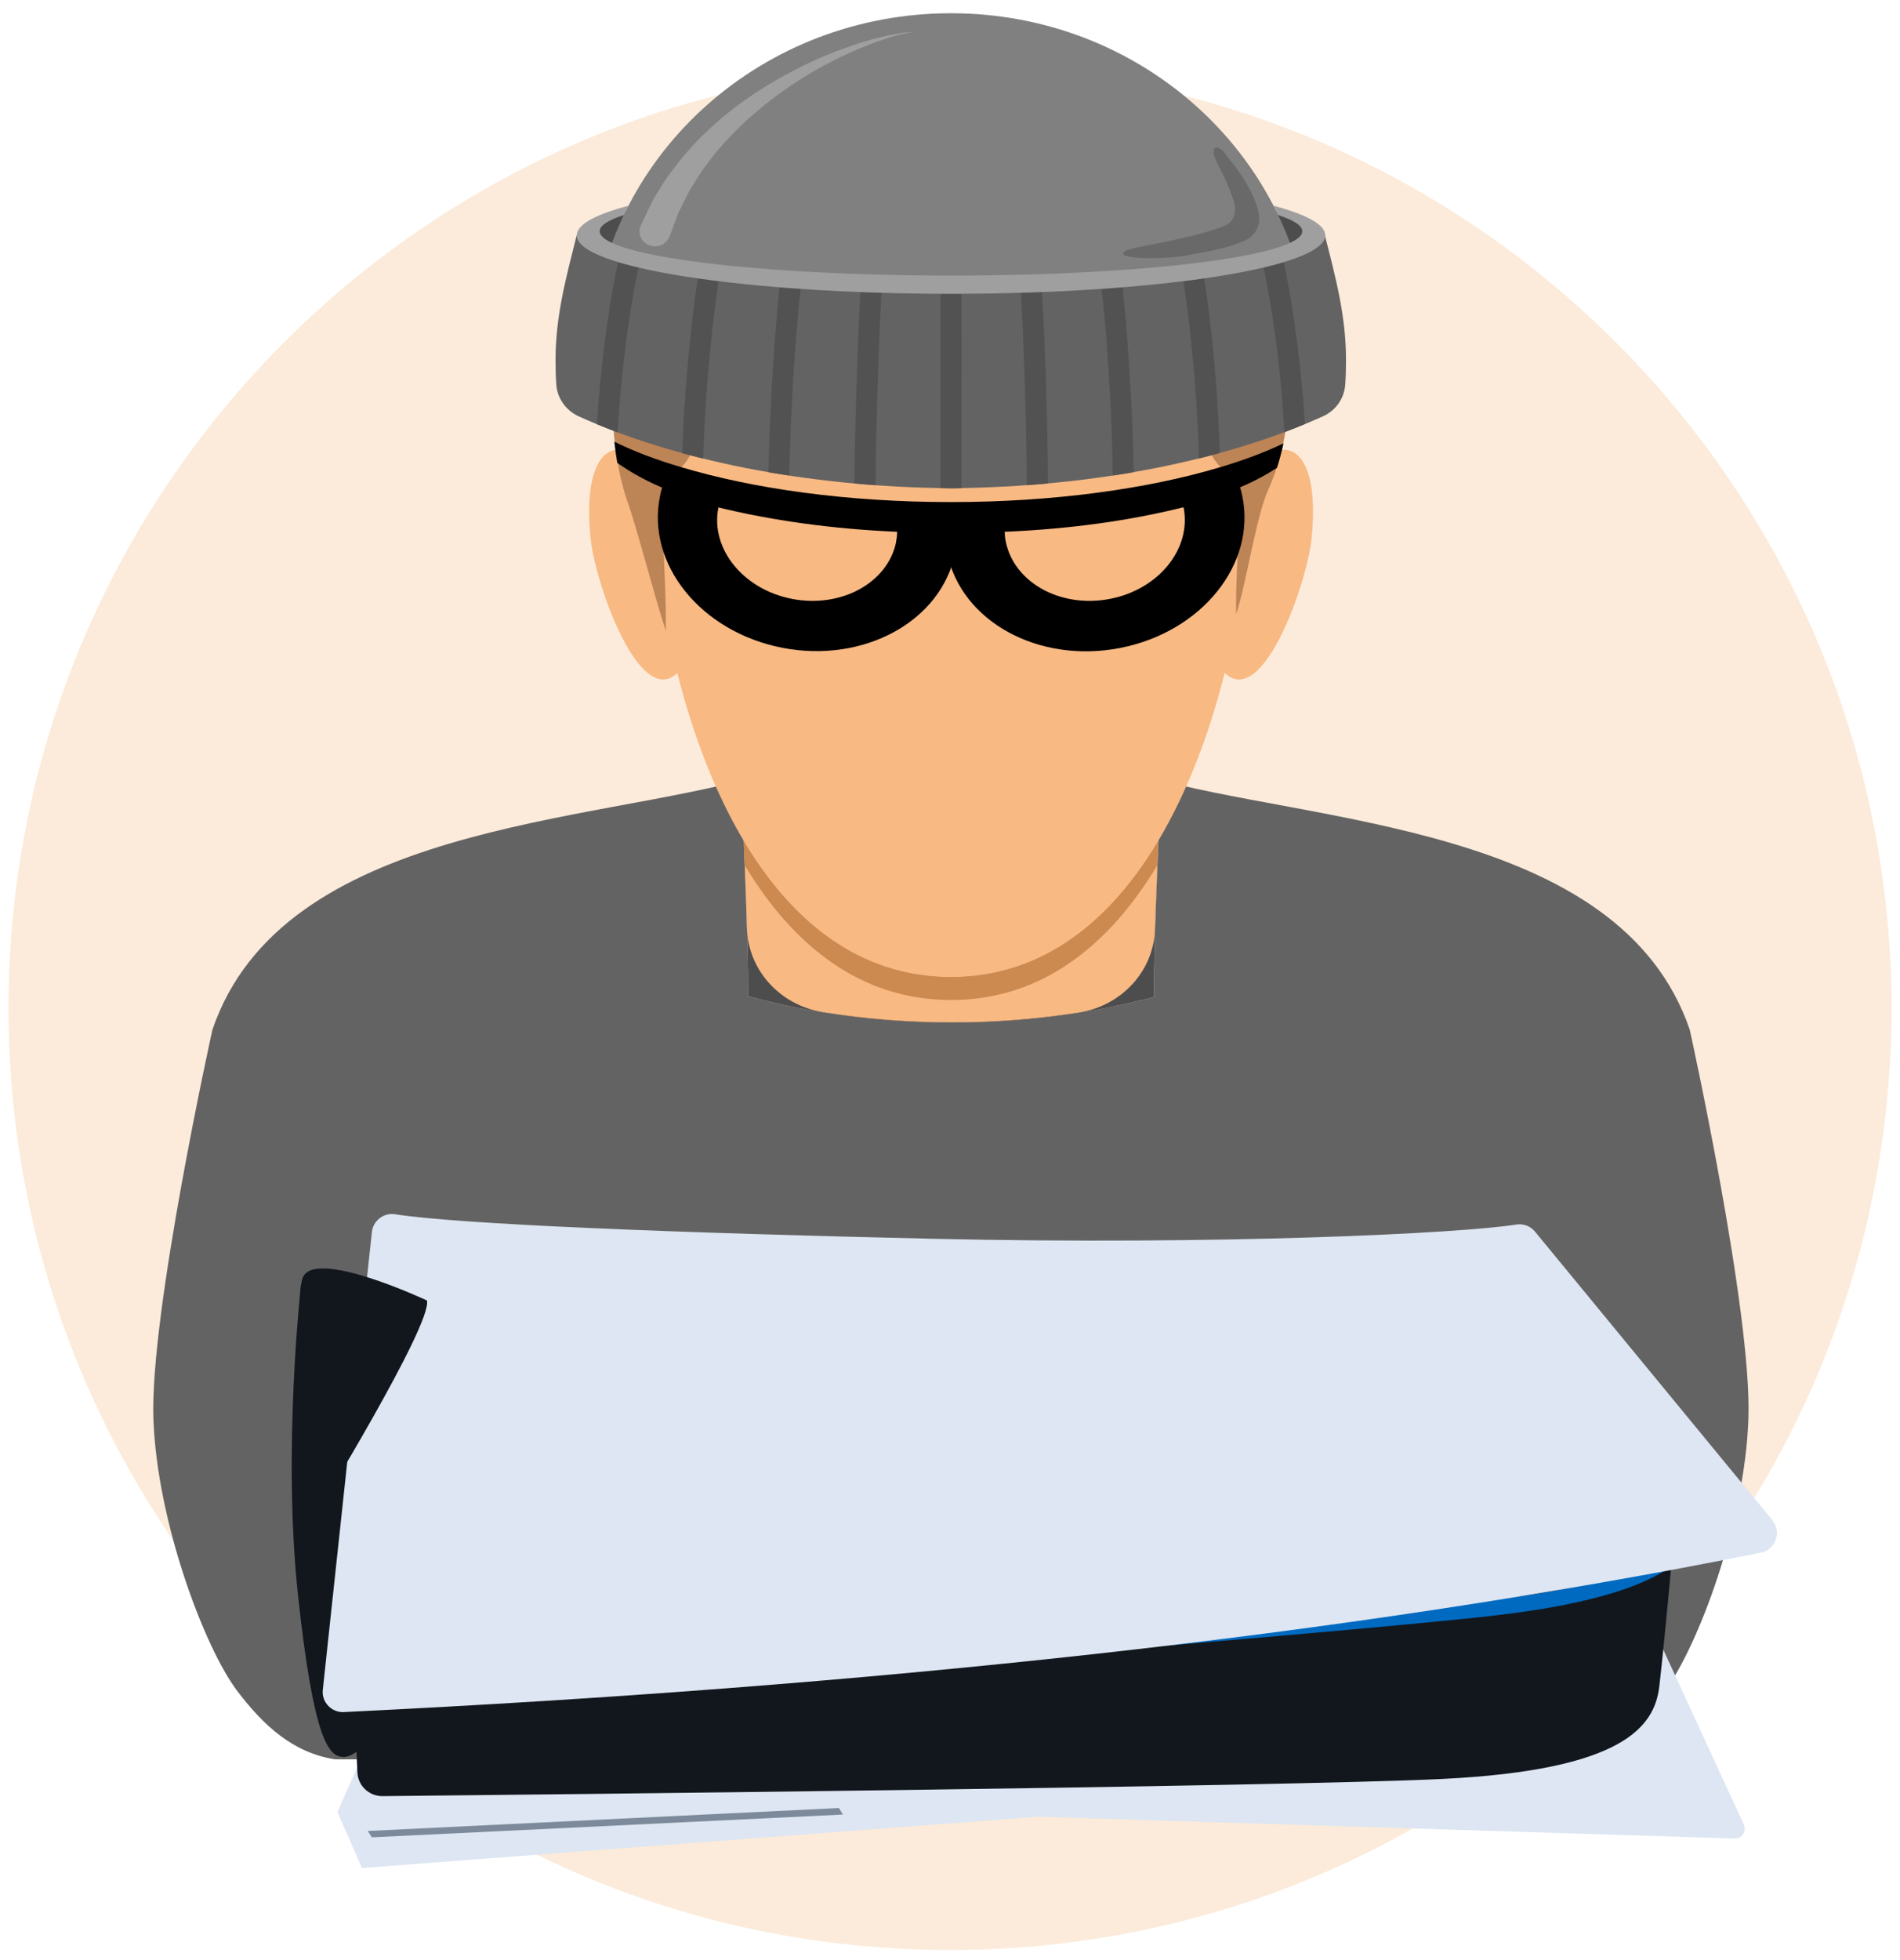 <svg width="96" height="99" viewBox="0 0 96 99" fill="none" xmlns="http://www.w3.org/2000/svg">
<path d="M48 98.489C74.272 98.489 95.57 77.191 95.57 50.919C95.57 24.647 74.272 3.349 48 3.349C21.727 3.349 0.43 24.647 0.43 50.919C0.43 77.191 21.727 98.489 48 98.489Z" fill="#FCEBDA"/>
<path d="M38.79 50.719L47.59 66.669L56.39 50.719H38.79Z" fill="#F8B983"/>
<path d="M85.38 52.019C81.83 41.599 66.13 41.609 57.86 39.199H38.25C29.97 41.609 14.27 41.599 10.73 52.019C10.73 52.019 7.57 66.299 7.75 71.649C7.93 76.859 10.33 83.209 11.98 85.399C13.33 87.179 14.82 88.529 16.92 88.859H79.18C81.29 88.519 82.77 87.169 84.12 85.399C85.77 83.209 88.17 76.859 88.34 71.649C88.53 66.299 85.38 52.019 85.38 52.019ZM58.59 40.769C58.51 43.449 58.3 47.269 58.31 50.359C55.15 51.179 51.72 51.649 48.12 51.649C44.52 51.649 40.99 51.179 37.8 50.319C37.81 47.229 37.61 43.439 37.53 40.769H58.59Z" fill="#636363"/>
<path d="M58.589 40.769C58.509 43.449 58.299 47.269 58.309 50.359C55.149 51.179 51.719 51.649 48.119 51.649C44.519 51.649 40.989 51.179 37.799 50.319C37.809 47.229 37.609 43.439 37.529 40.769H58.589Z" fill="#4D4D4D"/>
<path d="M58.59 40.769C58.539 42.509 58.429 44.729 58.359 46.909C58.3 49.039 56.679 50.799 54.52 51.139C52.459 51.459 50.319 51.639 48.109 51.639C45.9 51.639 43.669 51.459 41.569 51.119C39.41 50.769 37.8 48.999 37.739 46.879C37.679 44.699 37.569 42.489 37.52 40.759H58.58L58.59 40.769Z" fill="#F8B983"/>
<path d="M48.05 49.339C43.44 49.339 40.01 46.539 37.58 42.459C37.59 42.869 37.61 43.279 37.63 43.709C40.06 47.739 43.47 50.509 48.05 50.509C52.63 50.509 56.05 47.739 58.47 43.709C58.49 43.279 58.5 42.859 58.52 42.459C56.09 46.529 52.66 49.339 48.05 49.339Z" fill="#CC8950"/>
<path d="M63.31 22.449C63.31 33.509 59.01 49.339 48.05 49.339C37.09 49.339 32.79 33.509 32.79 22.449C32.79 11.389 39.63 2.419 48.06 2.419C56.49 2.419 63.32 11.389 63.32 22.449H63.31Z" fill="#F8B983"/>
<path d="M62.989 24.249C64.54 21.649 66.779 22.189 66.269 27.189C66.01 29.709 63.419 36.839 61.44 33.399C62.05 30.129 62.989 24.249 62.989 24.249Z" fill="#F8B983"/>
<path d="M33.12 24.249C31.57 21.649 29.33 22.189 29.84 27.189C30.1 29.709 32.69 36.839 34.67 33.399C34.06 30.129 33.12 24.249 33.12 24.249Z" fill="#F8B983"/>
<path d="M60.719 6.719C57.599 3.609 52.549 2.419 48.059 2.419C43.569 2.419 38.519 3.609 35.399 6.719C30.279 11.819 30.339 21.489 31.699 25.319C32.199 26.719 33.139 30.389 33.639 31.849C33.709 28.789 33.049 24.619 34.259 23.729C35.469 22.839 35.329 20.609 35.109 19.589C34.889 18.569 34.749 16.099 37.879 14.449C41.009 12.789 44.569 14.259 48.049 14.259C51.529 14.259 55.089 12.789 58.219 14.449C61.349 16.109 61.209 18.579 60.989 19.589C60.779 20.609 60.629 22.839 61.839 23.729C63.049 24.619 62.389 27.969 62.459 31.019C62.959 29.549 63.469 26.059 64.089 24.709C65.999 20.569 65.819 11.809 60.699 6.719H60.719Z" fill="#BD8456"/>
<path d="M66.52 11.799C66.16 10.769 63.67 10.459 62.71 10.489C63.27 11.399 64.09 12.169 65.09 12.789C66.06 12.109 66.52 11.799 66.52 11.799Z" fill="#4D4D4D"/>
<path d="M29.59 11.799C29.95 10.769 32.44 10.459 33.4 10.489C32.84 11.399 32.02 12.169 31.02 12.789C30.05 12.109 29.59 11.799 29.59 11.799Z" fill="#4D4D4D"/>
<path d="M48.05 19.749C55.07 19.749 61.45 18.559 66.17 16.609C65.34 7.669 57.54 0.669 48.05 0.669C38.56 0.669 30.76 7.669 29.93 16.609C34.66 18.559 41.03 19.749 48.05 19.749Z" fill="#808080"/>
<path d="M46.25 1.589C46.25 1.589 46.18 1.599 46.06 1.629C45.94 1.659 45.75 1.679 45.52 1.739C45.29 1.799 45.01 1.859 44.7 1.979C44.38 2.079 44.04 2.199 43.66 2.359C43.28 2.499 42.89 2.699 42.47 2.879C42.06 3.099 41.62 3.299 41.19 3.559C40.75 3.809 40.32 4.079 39.88 4.379C39.45 4.669 39.02 4.989 38.61 5.319C38.21 5.659 37.79 5.989 37.43 6.359C37.05 6.709 36.71 7.089 36.39 7.449C36.06 7.799 35.8 8.199 35.53 8.539C35.28 8.899 35.07 9.259 34.87 9.579C34.68 9.909 34.54 10.229 34.4 10.499C34.25 10.769 34.18 11.029 34.1 11.229C33.95 11.639 33.86 11.869 33.86 11.869L33.83 11.939C33.68 12.339 33.24 12.539 32.83 12.399C32.42 12.259 32.21 11.819 32.36 11.429C32.36 11.409 32.38 11.389 32.39 11.369C32.39 11.369 32.51 11.109 32.72 10.669C32.83 10.449 32.94 10.169 33.13 9.879C33.31 9.589 33.5 9.249 33.74 8.909C34 8.579 34.26 8.209 34.57 7.839C34.9 7.489 35.21 7.089 35.6 6.749C35.98 6.389 36.37 6.019 36.8 5.689C37.22 5.339 37.68 5.029 38.13 4.719C38.59 4.419 39.06 4.129 39.53 3.869C40.01 3.609 40.48 3.359 40.94 3.149C41.4 2.919 41.87 2.749 42.3 2.569C42.75 2.419 43.16 2.249 43.55 2.139C43.94 2.019 44.3 1.919 44.63 1.849C44.95 1.759 45.24 1.729 45.48 1.679C45.71 1.639 45.9 1.629 46.03 1.619C46.16 1.609 46.22 1.599 46.22 1.599H46.23L46.25 1.589Z" fill="#9F9F9F"/>
<path d="M61.389 7.469C61.519 7.379 61.779 7.589 61.869 7.719C61.959 7.839 62.049 7.959 62.139 8.069C62.519 8.529 62.919 9.099 63.259 9.789C63.419 10.149 63.579 10.499 63.629 11.019C63.629 11.539 63.339 11.959 62.859 12.169C62.049 12.529 61.139 12.689 60.029 12.889C59.379 13.009 58.719 13.039 58.019 13.039C57.839 13.039 56.689 13.019 56.749 12.789C56.789 12.639 57.239 12.549 57.359 12.519C58.169 12.359 58.989 12.199 59.819 12.009C60.229 11.919 61.819 11.519 62.109 11.269C62.439 10.979 62.459 10.529 62.329 10.139C62.189 9.729 62.029 9.319 61.849 8.929C61.689 8.579 61.469 8.229 61.349 7.869C61.319 7.799 61.309 7.719 61.319 7.639C61.329 7.549 61.359 7.489 61.399 7.459L61.389 7.469Z" fill="#696969"/>
<path d="M66.959 11.879C62.119 14.089 55.399 14.309 48.049 14.369C40.699 14.309 33.979 14.079 29.139 11.879C28.609 13.999 28.069 15.939 28.069 18.189C28.069 18.609 28.079 19.019 28.109 19.429C28.159 20.119 28.589 20.729 29.239 21.029C34.079 23.219 40.709 24.599 48.039 24.659C55.369 24.599 61.999 23.219 66.839 21.029C67.489 20.739 67.919 20.129 67.969 19.429C67.999 19.019 68.009 18.609 68.009 18.189C68.009 15.939 67.479 13.999 66.939 11.879H66.959Z" fill="#636363"/>
<path d="M51.579 14.779C51.769 17.919 51.869 22.199 51.879 24.509C52.239 24.479 52.589 24.449 52.949 24.419C52.939 22.079 52.839 17.869 52.649 14.739C52.299 14.749 51.939 14.769 51.579 14.779ZM43.169 24.419C43.519 24.449 43.879 24.479 44.239 24.509C44.249 22.299 44.359 18.019 44.539 14.779C44.179 14.769 43.829 14.759 43.469 14.739C43.299 17.949 43.189 22.179 43.169 24.419ZM55.659 14.579C56.019 17.759 56.209 21.839 56.219 24.019C56.579 23.969 56.929 23.909 57.279 23.849C57.249 21.609 57.059 17.639 56.719 14.499C56.369 14.529 56.019 14.549 55.659 14.579ZM59.789 14.189C60.279 17.289 60.539 21.059 60.569 23.159C60.929 23.069 61.279 22.979 61.629 22.879C61.579 20.699 61.319 17.069 60.839 14.049C60.499 14.099 60.149 14.139 59.789 14.189ZM64.869 13.229C64.559 13.319 64.219 13.419 63.839 13.499C64.439 16.279 64.789 19.629 64.889 21.829C65.249 21.699 65.589 21.559 65.929 21.419C65.799 19.149 65.439 15.919 64.859 13.219L64.869 13.229ZM30.169 21.429C30.509 21.569 30.859 21.709 31.209 21.839C31.319 19.599 31.689 16.179 32.259 13.509C31.889 13.419 31.539 13.329 31.229 13.239C30.649 15.889 30.299 19.149 30.159 21.439L30.169 21.429ZM48.049 14.829H47.519C47.519 17.489 47.519 20.879 47.519 23.229V24.659C47.689 24.659 47.869 24.659 48.049 24.669C48.229 24.669 48.409 24.669 48.579 24.659V23.239C48.579 20.889 48.589 17.499 48.579 14.839H48.049V14.829ZM34.469 22.889C34.819 22.979 35.169 23.079 35.529 23.159C35.569 21.049 35.849 17.209 36.309 14.189C35.949 14.149 35.589 14.099 35.259 14.049C34.809 16.999 34.529 20.689 34.469 22.879V22.889ZM38.819 23.849C39.169 23.909 39.529 23.969 39.879 24.019C39.909 21.859 40.109 17.729 40.449 14.579C40.089 14.549 39.729 14.529 39.389 14.499C39.059 17.599 38.859 21.619 38.829 23.849H38.819Z" fill="#525252"/>
<path d="M64.34 10.389C64.42 10.549 64.49 10.699 64.57 10.859C65.36 11.119 65.8 11.389 65.8 11.679C65.8 12.919 57.86 13.919 48.05 13.919C38.24 13.919 30.3 12.919 30.3 11.679C30.3 11.389 30.74 11.109 31.53 10.859C31.6 10.699 31.67 10.549 31.76 10.389C30.1 10.829 29.14 11.339 29.14 11.889C29.14 13.519 37.61 14.839 48.05 14.839C58.49 14.839 66.96 13.519 66.96 11.889C66.96 11.339 66 10.829 64.34 10.389Z" fill="#9F9F9F"/>
<path d="M48.279 25.959H48.059C42.529 25.959 37.509 25.129 33.779 23.779C33.589 24.179 33.439 24.599 33.349 25.049C32.639 28.489 35.409 31.919 39.529 32.719C43.649 33.519 47.559 31.379 48.259 27.939C48.399 27.269 48.399 26.599 48.289 25.959H48.279ZM45.279 27.369C44.859 29.439 42.499 30.729 40.019 30.249C37.539 29.769 35.879 27.699 36.299 25.629C38.959 26.279 42.029 26.719 45.329 26.859C45.329 27.029 45.309 27.199 45.269 27.379L45.279 27.369Z" fill="black"/>
<path d="M47.86 27.949C48.57 31.389 52.47 33.529 56.59 32.729C60.71 31.929 63.48 28.499 62.77 25.059C62.68 24.609 62.53 24.189 62.34 23.789C58.6 25.139 53.58 25.969 48.06 25.969H47.84C47.73 26.619 47.73 27.279 47.87 27.949H47.86ZM50.77 26.859C54.07 26.719 57.14 26.289 59.8 25.619C60.22 27.699 58.56 29.769 56.08 30.249C53.6 30.729 51.25 29.439 50.82 27.369C50.78 27.199 50.77 27.029 50.76 26.849L50.77 26.859Z" fill="black"/>
<path d="M64.85 22.399C64.75 22.839 64.65 23.239 64.52 23.629C63.87 24.049 63.18 24.409 62.42 24.709C58.95 26.129 54.3 26.489 48.05 26.489C41.8 26.489 37.17 26.139 33.7 24.729C32.78 24.359 31.95 23.919 31.19 23.379C31.13 23.039 31.08 22.689 31.04 22.309C32.01 22.789 33.14 23.219 34.4 23.589C38.06 24.689 42.83 25.359 48.04 25.359C53.25 25.359 58.02 24.689 61.68 23.589C62.86 23.239 63.92 22.839 64.84 22.399H64.85Z" fill="black"/>
<path d="M24.709 81.529C25.599 82.979 27.029 84.569 29.019 85.839C29.769 86.309 31.269 87.159 32.999 87.609C33.349 87.699 33.719 87.769 34.099 87.819C29.959 86.509 26.449 82.639 24.819 80.189C22.299 76.389 22.459 69.699 22.659 63.259C21.629 68.949 21.489 76.319 24.719 81.539L24.709 81.529Z" fill="#3B3B3B"/>
<path d="M71.39 81.529C70.5 82.979 69.07 84.569 67.08 85.839C66.33 86.309 64.83 87.159 63.1 87.609C62.75 87.699 62.38 87.769 62 87.819C66.14 86.509 69.65 82.639 71.28 80.189C73.8 76.389 73.64 69.699 73.44 63.259C74.47 68.949 74.61 76.319 71.38 81.539L71.39 81.529Z" fill="#3B3B3B"/>
<path d="M15.21 64.879C15.21 64.879 14.26 73.219 15.06 80.599C15.86 87.989 16.63 88.709 17.33 88.739C18.03 88.769 18.71 87.719 18.71 87.719L18.35 66.369L15.21 64.879Z" fill="#12171D"/>
<path d="M83.34 81.799L88.11 92.159C88.26 92.499 88.01 92.879 87.64 92.859L52.43 91.759L18.29 94.349L17.05 91.529L18.04 89.279L83.33 81.799H83.34Z" fill="#DDE6F2"/>
<path d="M84.52 78.279C84.52 78.279 84.08 83.119 83.84 85.169C83.6 87.219 82.01 89.399 72.9 89.849C64.66 90.249 26.59 90.649 19.32 90.719C18.65 90.719 18.09 90.199 18.06 89.529L17.84 84.909L84.53 78.289L84.52 78.279Z" fill="#12171D"/>
<path d="M86.14 76.569C85.43 78.249 83.05 79.899 75.7 80.759C67.43 81.729 29.08 84.749 21.76 85.329C21.42 85.359 21.1 85.239 20.85 85.039C20.95 85.679 21.52 86.139 22.18 86.089C29.43 85.519 67.39 82.539 75.58 81.589C84.06 80.599 85.86 78.529 86.14 76.579V76.569Z" fill="#006AC1"/>
<path d="M77.56 62.209L89.55 76.779C90.06 77.399 89.68 78.349 88.88 78.439C67.87 82.659 43.79 85.189 17.44 86.469C16.79 86.539 16.24 85.999 16.31 85.349L18.79 62.229C18.85 61.649 19.39 61.239 19.96 61.329C23.2 61.839 34.31 62.279 47.21 62.569C61.5 62.889 73.71 62.309 76.61 61.849C76.97 61.789 77.33 61.929 77.56 62.209Z" fill="#DDE6F2"/>
<path d="M21.559 65.679C21.559 65.679 15.85 62.999 15.29 64.549C14.729 66.099 15.88 76.619 15.88 76.619C15.88 76.619 21.88 66.849 21.57 65.679H21.559Z" fill="#12171D"/>
<path d="M42.59 91.649L42.39 91.319L18.58 92.479L18.79 92.799L42.59 91.649Z" fill="#7D8A9B"/>
</svg>

